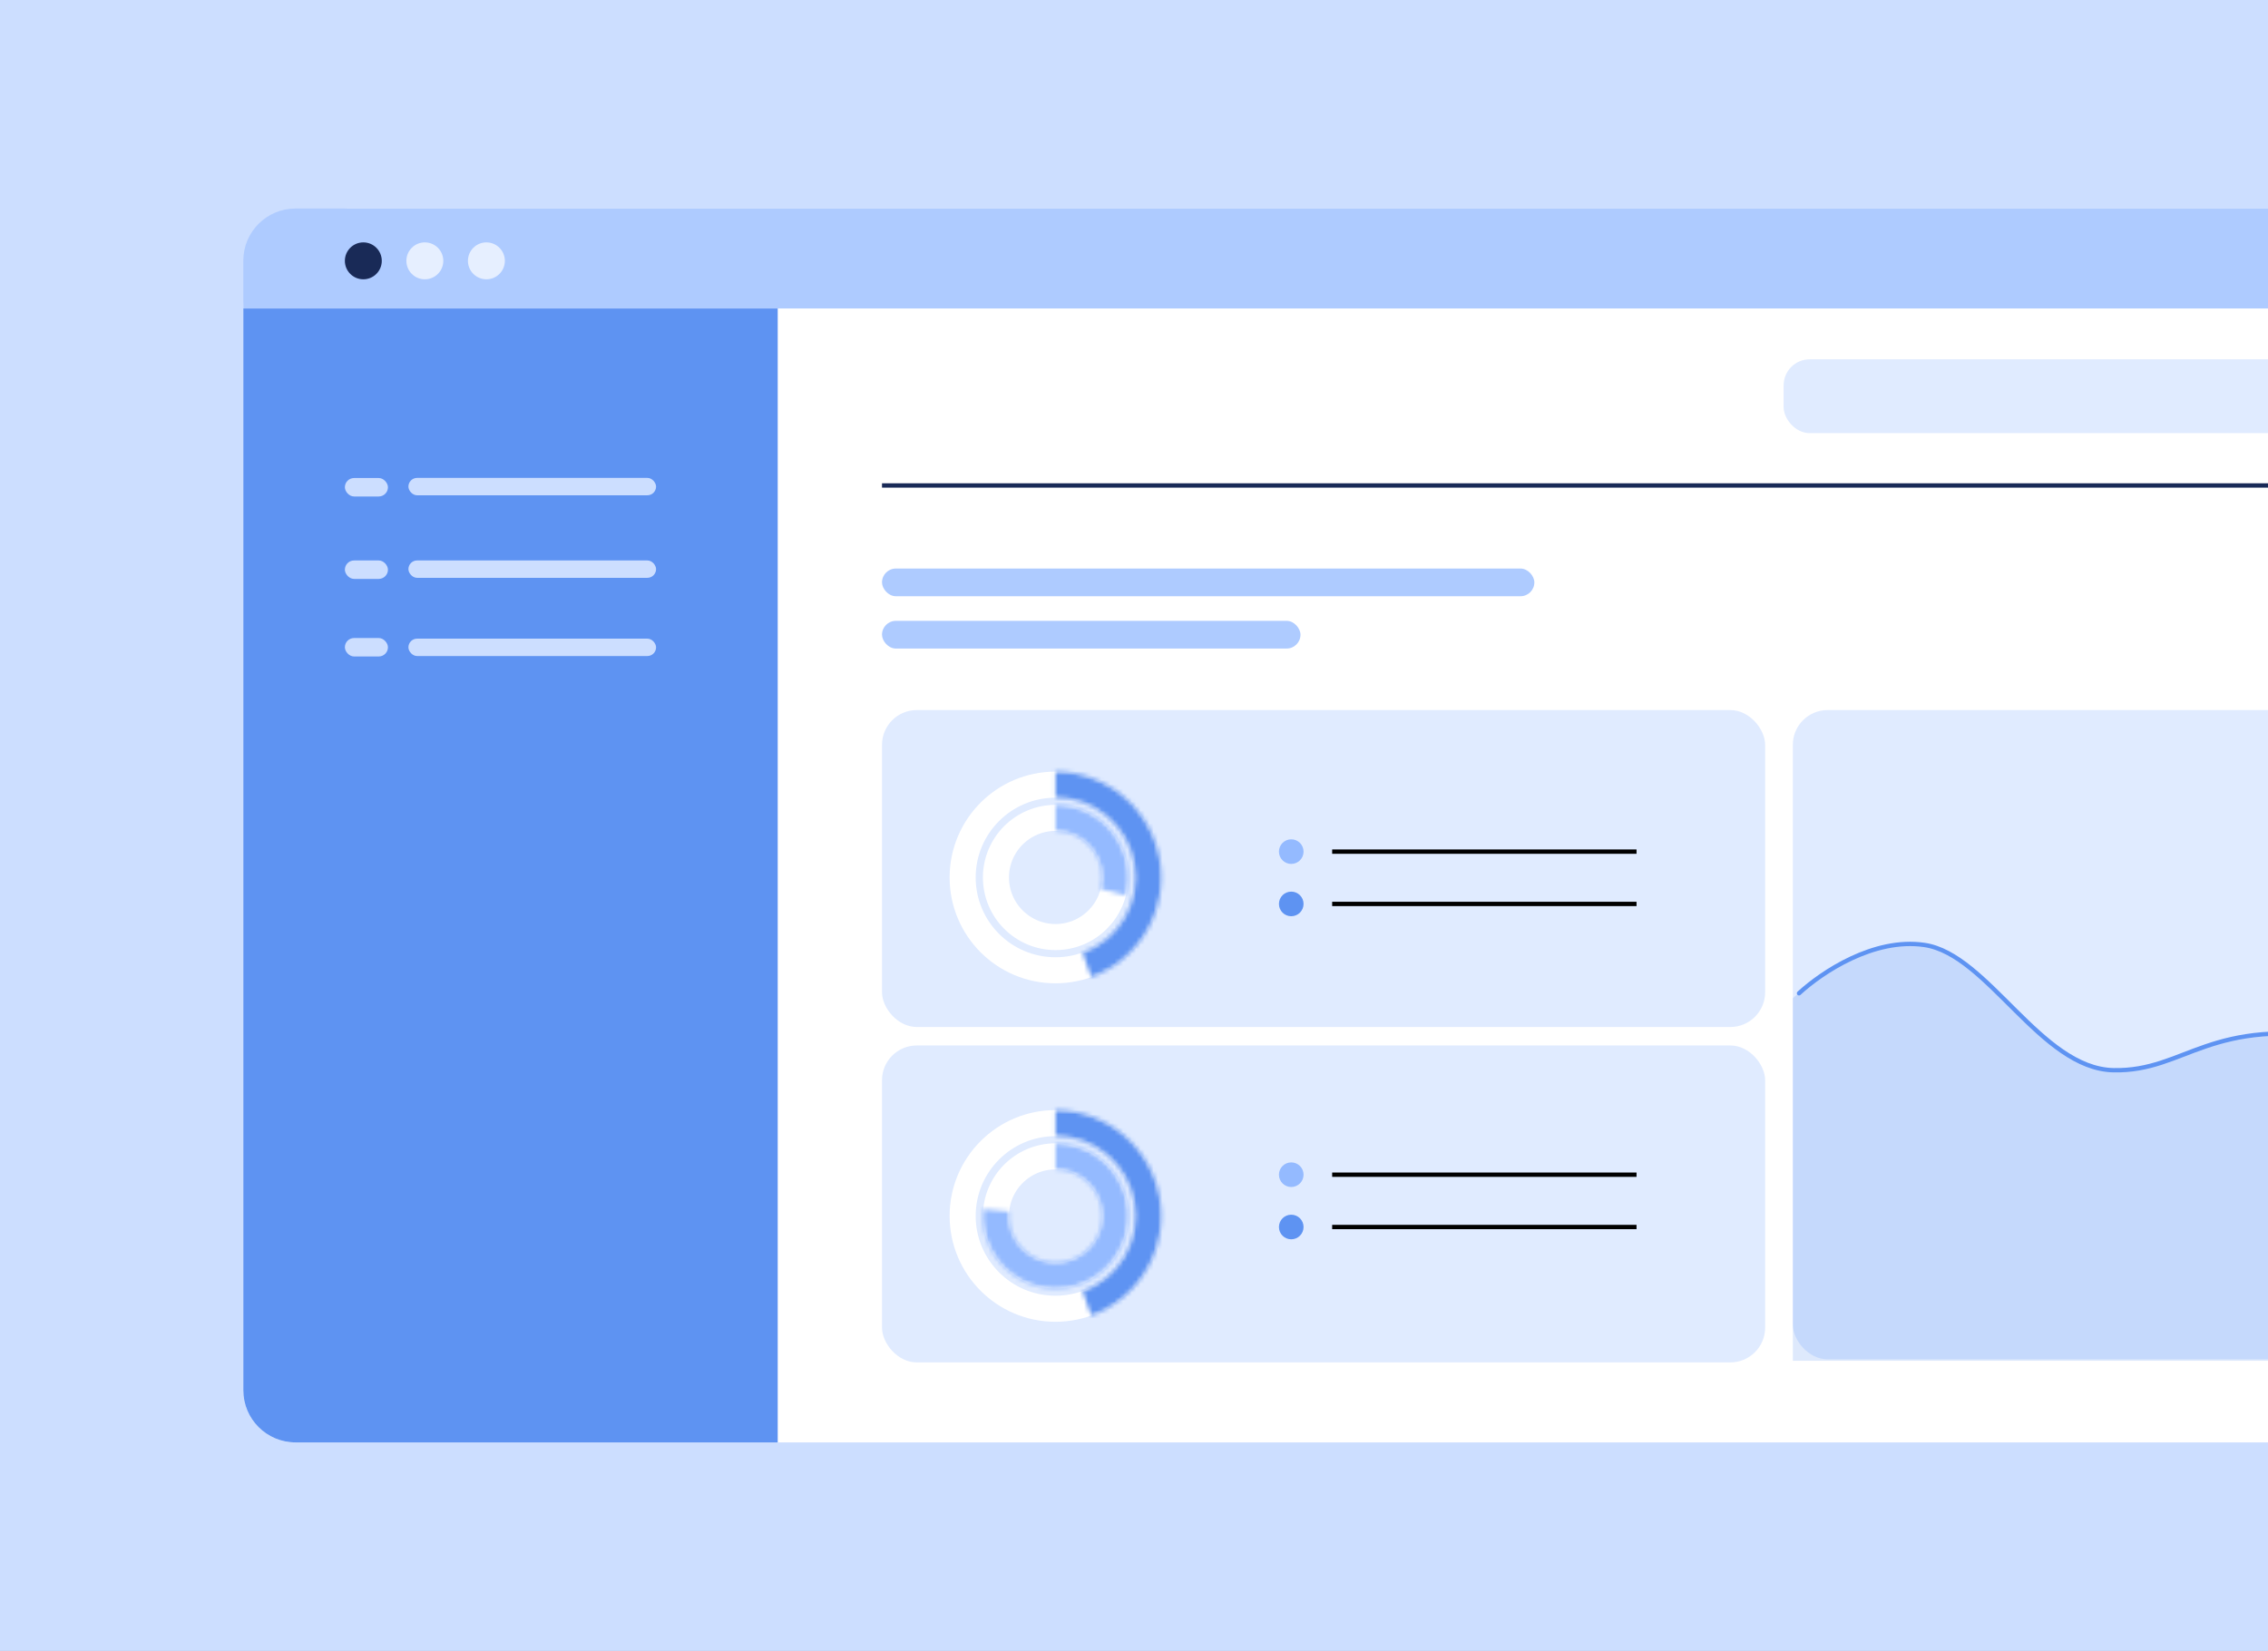 <svg width="522" height="380" viewBox="0 0 522 380" fill="none" xmlns="http://www.w3.org/2000/svg">
<rect x="0" y="0" width="522" height="380" fill="#808080" stroke="none"/>
<g clip-path="url(#clip0_2776_34653)">
<rect width="522" height="380" fill="#CCDEFF"/>
<path d="M56 72C56 58.745 66.745 48 80 48H581C594.255 48 605 58.745 605 72V332H68C61.373 332 56 326.627 56 320V72Z" fill="white"/>
<path d="M56 60C56 53.373 61.373 48 68 48H593C599.627 48 605 53.373 605 60V71H56V60Z" fill="#AECBFF"/>
<circle cx="83.622" cy="60.039" r="4.249" fill="#192A57"/>
<circle cx="97.781" cy="60.039" r="4.249" fill="#E6EFFF"/>
<circle cx="111.949" cy="60.039" r="4.249" fill="#E6EFFF"/>
<path d="M56 71H179V332H68C61.373 332 56 326.627 56 320V71Z" fill="#5E93F2"/>
<rect x="94" y="110" width="57" height="4" rx="2" fill="#CCDEFF"/>
<rect x="79.375" y="110.027" width="9.915" height="4.249" rx="2.125" fill="#CCDEFF"/>
<rect x="79.375" y="129" width="9.915" height="4.249" rx="2.125" fill="#CCDEFF"/>
<rect x="79.375" y="146.855" width="9.915" height="4.249" rx="2.125" fill="#CCDEFF"/>
<rect x="94" y="129" width="57" height="4" rx="2" fill="#CCDEFF"/>
<rect x="94" y="147" width="57" height="4" rx="2" fill="#CCDEFF"/>
<rect x="203" y="130.863" width="150.145" height="6.374" rx="3.187" fill="#AECBFF"/>
<rect x="203" y="142.902" width="96.319" height="6.374" rx="3.187" fill="#AECBFF"/>
<path d="M203 111.741H575.529" stroke="#192A57"/>
<rect x="410.516" y="82.703" width="134.564" height="16.997" rx="6" fill="#E0EBFF"/>
<rect x="203" y="163.441" width="203.262" height="72.948" rx="8" fill="#E0EBFF"/>
<rect x="203" y="240.639" width="203.262" height="72.948" rx="8" fill="#E0EBFF"/>
<rect x="412.633" y="163.441" width="162.893" height="149.436" rx="8" fill="#E0EBFF"/>
<circle cx="242.927" cy="201.97" r="21.364" stroke="white" stroke-width="6"/>
<mask id="path-21-inside-1_2776_34653" fill="white">
<path d="M242.927 177.605C248.664 177.605 254.217 179.63 258.608 183.323C262.999 187.015 265.946 192.139 266.93 197.792C267.914 203.444 266.872 209.262 263.987 214.221C261.102 219.181 256.56 222.963 251.16 224.901L249.149 219.3C253.23 217.835 256.663 214.977 258.843 211.229C261.024 207.481 261.811 203.084 261.068 198.812C260.324 194.54 258.097 190.668 254.778 187.877C251.46 185.086 247.263 183.556 242.927 183.556V177.605Z"/>
</mask>
<path d="M242.927 177.605C248.664 177.605 254.217 179.63 258.608 183.323C262.999 187.015 265.946 192.139 266.93 197.792C267.914 203.444 266.872 209.262 263.987 214.221C261.102 219.181 256.56 222.963 251.16 224.901L249.149 219.3C253.23 217.835 256.663 214.977 258.843 211.229C261.024 207.481 261.811 203.084 261.068 198.812C260.324 194.54 258.097 190.668 254.778 187.877C251.46 185.086 247.263 183.556 242.927 183.556V177.605Z" stroke="#5E93F2" stroke-width="22.116" stroke-linecap="round" stroke-linejoin="round" mask="url(#path-21-inside-1_2776_34653)"/>
<circle cx="242.941" cy="201.97" r="13.713" stroke="white" stroke-width="6"/>
<mask id="path-23-inside-2_2776_34653" fill="white">
<path d="M242.941 185.257C245.489 185.257 248.002 185.839 250.29 186.959C252.578 188.079 254.579 189.707 256.141 191.719C257.704 193.731 258.786 196.073 259.304 198.567C259.823 201.061 259.765 203.64 259.134 206.108L253.331 204.625C253.735 203.041 253.773 201.386 253.44 199.786C253.107 198.186 252.413 196.683 251.411 195.393C250.408 194.102 249.124 193.057 247.656 192.339C246.188 191.62 244.576 191.246 242.941 191.246V185.257Z"/>
</mask>
<path d="M242.941 185.257C245.489 185.257 248.002 185.839 250.29 186.959C252.578 188.079 254.579 189.707 256.141 191.719C257.704 193.731 258.786 196.073 259.304 198.567C259.823 201.061 259.765 203.64 259.134 206.108L253.331 204.625C253.735 203.041 253.773 201.386 253.44 199.786C253.107 198.186 252.413 196.683 251.411 195.393C250.408 194.102 249.124 193.057 247.656 192.339C246.188 191.62 244.576 191.246 242.941 191.246V185.257Z" stroke="#94BAFF" stroke-width="22.116" stroke-linecap="round" stroke-linejoin="round" mask="url(#path-23-inside-2_2776_34653)"/>
<circle cx="242.927" cy="279.876" r="21.364" stroke="white" stroke-width="6"/>
<mask id="path-25-inside-3_2776_34653" fill="white">
<path d="M242.927 255.512C248.664 255.512 254.217 257.536 258.608 261.229C262.999 264.922 265.946 270.046 266.93 275.698C267.914 281.35 266.872 287.168 263.987 292.128C261.102 297.087 256.56 300.869 251.16 302.807L249.151 297.212C253.233 295.746 256.667 292.887 258.848 289.138C261.029 285.389 261.817 280.99 261.073 276.717C260.329 272.444 258.101 268.571 254.782 265.779C251.462 262.988 247.264 261.457 242.927 261.457V255.512Z"/>
</mask>
<path d="M242.927 255.512C248.664 255.512 254.217 257.536 258.608 261.229C262.999 264.922 265.946 270.046 266.93 275.698C267.914 281.35 266.872 287.168 263.987 292.128C261.102 297.087 256.56 300.869 251.16 302.807L249.151 297.212C253.233 295.746 256.667 292.887 258.848 289.138C261.029 285.389 261.817 280.99 261.073 276.717C260.329 272.444 258.101 268.571 254.782 265.779C251.462 262.988 247.264 261.457 242.927 261.457V255.512Z" stroke="#5E93F2" stroke-width="22.116" stroke-linecap="round" stroke-linejoin="round" mask="url(#path-25-inside-3_2776_34653)"/>
<circle cx="242.941" cy="279.876" r="13.713" stroke="white" stroke-width="6"/>
<mask id="path-27-inside-4_2776_34653" fill="white">
<path d="M242.941 263.163C246.315 263.163 249.609 264.184 252.391 266.091C255.173 267.998 257.313 270.703 258.53 273.849C259.746 276.995 259.982 280.435 259.207 283.718C258.431 287.001 256.681 289.972 254.185 292.241C251.689 294.511 248.565 295.972 245.224 296.432C241.882 296.893 238.479 296.332 235.463 294.822C232.446 293.313 229.957 290.926 228.322 287.976C226.688 285.025 225.984 281.649 226.304 278.291L232.274 278.86C232.069 281.013 232.52 283.177 233.568 285.069C234.617 286.961 236.213 288.491 238.147 289.459C240.081 290.426 242.262 290.786 244.405 290.491C246.547 290.196 248.55 289.259 250.15 287.804C251.75 286.349 252.873 284.444 253.37 282.339C253.867 280.235 253.716 278.029 252.936 276.012C252.156 273.994 250.784 272.261 249 271.038C247.216 269.815 245.104 269.161 242.941 269.161V263.163Z"/>
</mask>
<path d="M242.941 263.163C246.315 263.163 249.609 264.184 252.391 266.091C255.173 267.998 257.313 270.703 258.53 273.849C259.746 276.995 259.982 280.435 259.207 283.718C258.431 287.001 256.681 289.972 254.185 292.241C251.689 294.511 248.565 295.972 245.224 296.432C241.882 296.893 238.479 296.332 235.463 294.822C232.446 293.313 229.957 290.926 228.322 287.976C226.688 285.025 225.984 281.649 226.304 278.291L232.274 278.86C232.069 281.013 232.52 283.177 233.568 285.069C234.617 286.961 236.213 288.491 238.147 289.459C240.081 290.426 242.262 290.786 244.405 290.491C246.547 290.196 248.55 289.259 250.15 287.804C251.75 286.349 252.873 284.444 253.37 282.339C253.867 280.235 253.716 278.029 252.936 276.012C252.156 273.994 250.784 272.261 249 271.038C247.216 269.815 245.104 269.161 242.941 269.161V263.163Z" stroke="#94BAFF" stroke-width="22.116" stroke-linecap="round" stroke-linejoin="round" mask="url(#path-27-inside-4_2776_34653)"/>
<path opacity="0.2" d="M442.938 217.506C431.247 215.776 417.868 224.954 412.641 229.758V313.218H575.533V265.074C568.405 256.425 551.33 241.504 539.768 239.247C508.122 233.071 503.176 246.695 486.424 246.335C469.671 245.975 457.552 219.668 442.938 217.506Z" fill="#5E93F2"/>
<path d="M414.059 228.624C419.286 223.819 431.248 215.776 442.939 217.506C457.553 219.668 469.672 245.975 486.425 246.335C503.178 246.696 508.357 233.724 540.123 239.247C553.102 241.504 567.344 255.741 574.473 264.389" stroke="#5E93F2" stroke-linecap="round"/>
<circle cx="297.192" cy="196.02" r="2.833" fill="#94BAFF"/>
<circle cx="297.192" cy="208.06" r="2.833" fill="#5E93F2"/>
<path d="M307.109 196.021H376.162" stroke="black" stroke-linecap="square"/>
<path d="M307.109 208.061H376.162" stroke="black" stroke-linecap="square"/>
<circle cx="297.192" cy="270.384" r="2.833" fill="#94BAFF"/>
<circle cx="297.192" cy="282.424" r="2.833" fill="#5E93F2"/>
<path d="M307.109 270.384H376.162" stroke="black" stroke-linecap="square"/>
<path d="M307.109 282.424H376.162" stroke="black" stroke-linecap="square"/>
</g>
<defs>
<clipPath id="clip0_2776_34653">
<rect width="522" height="380" fill="white"/>
</clipPath>
</defs>
</svg>
